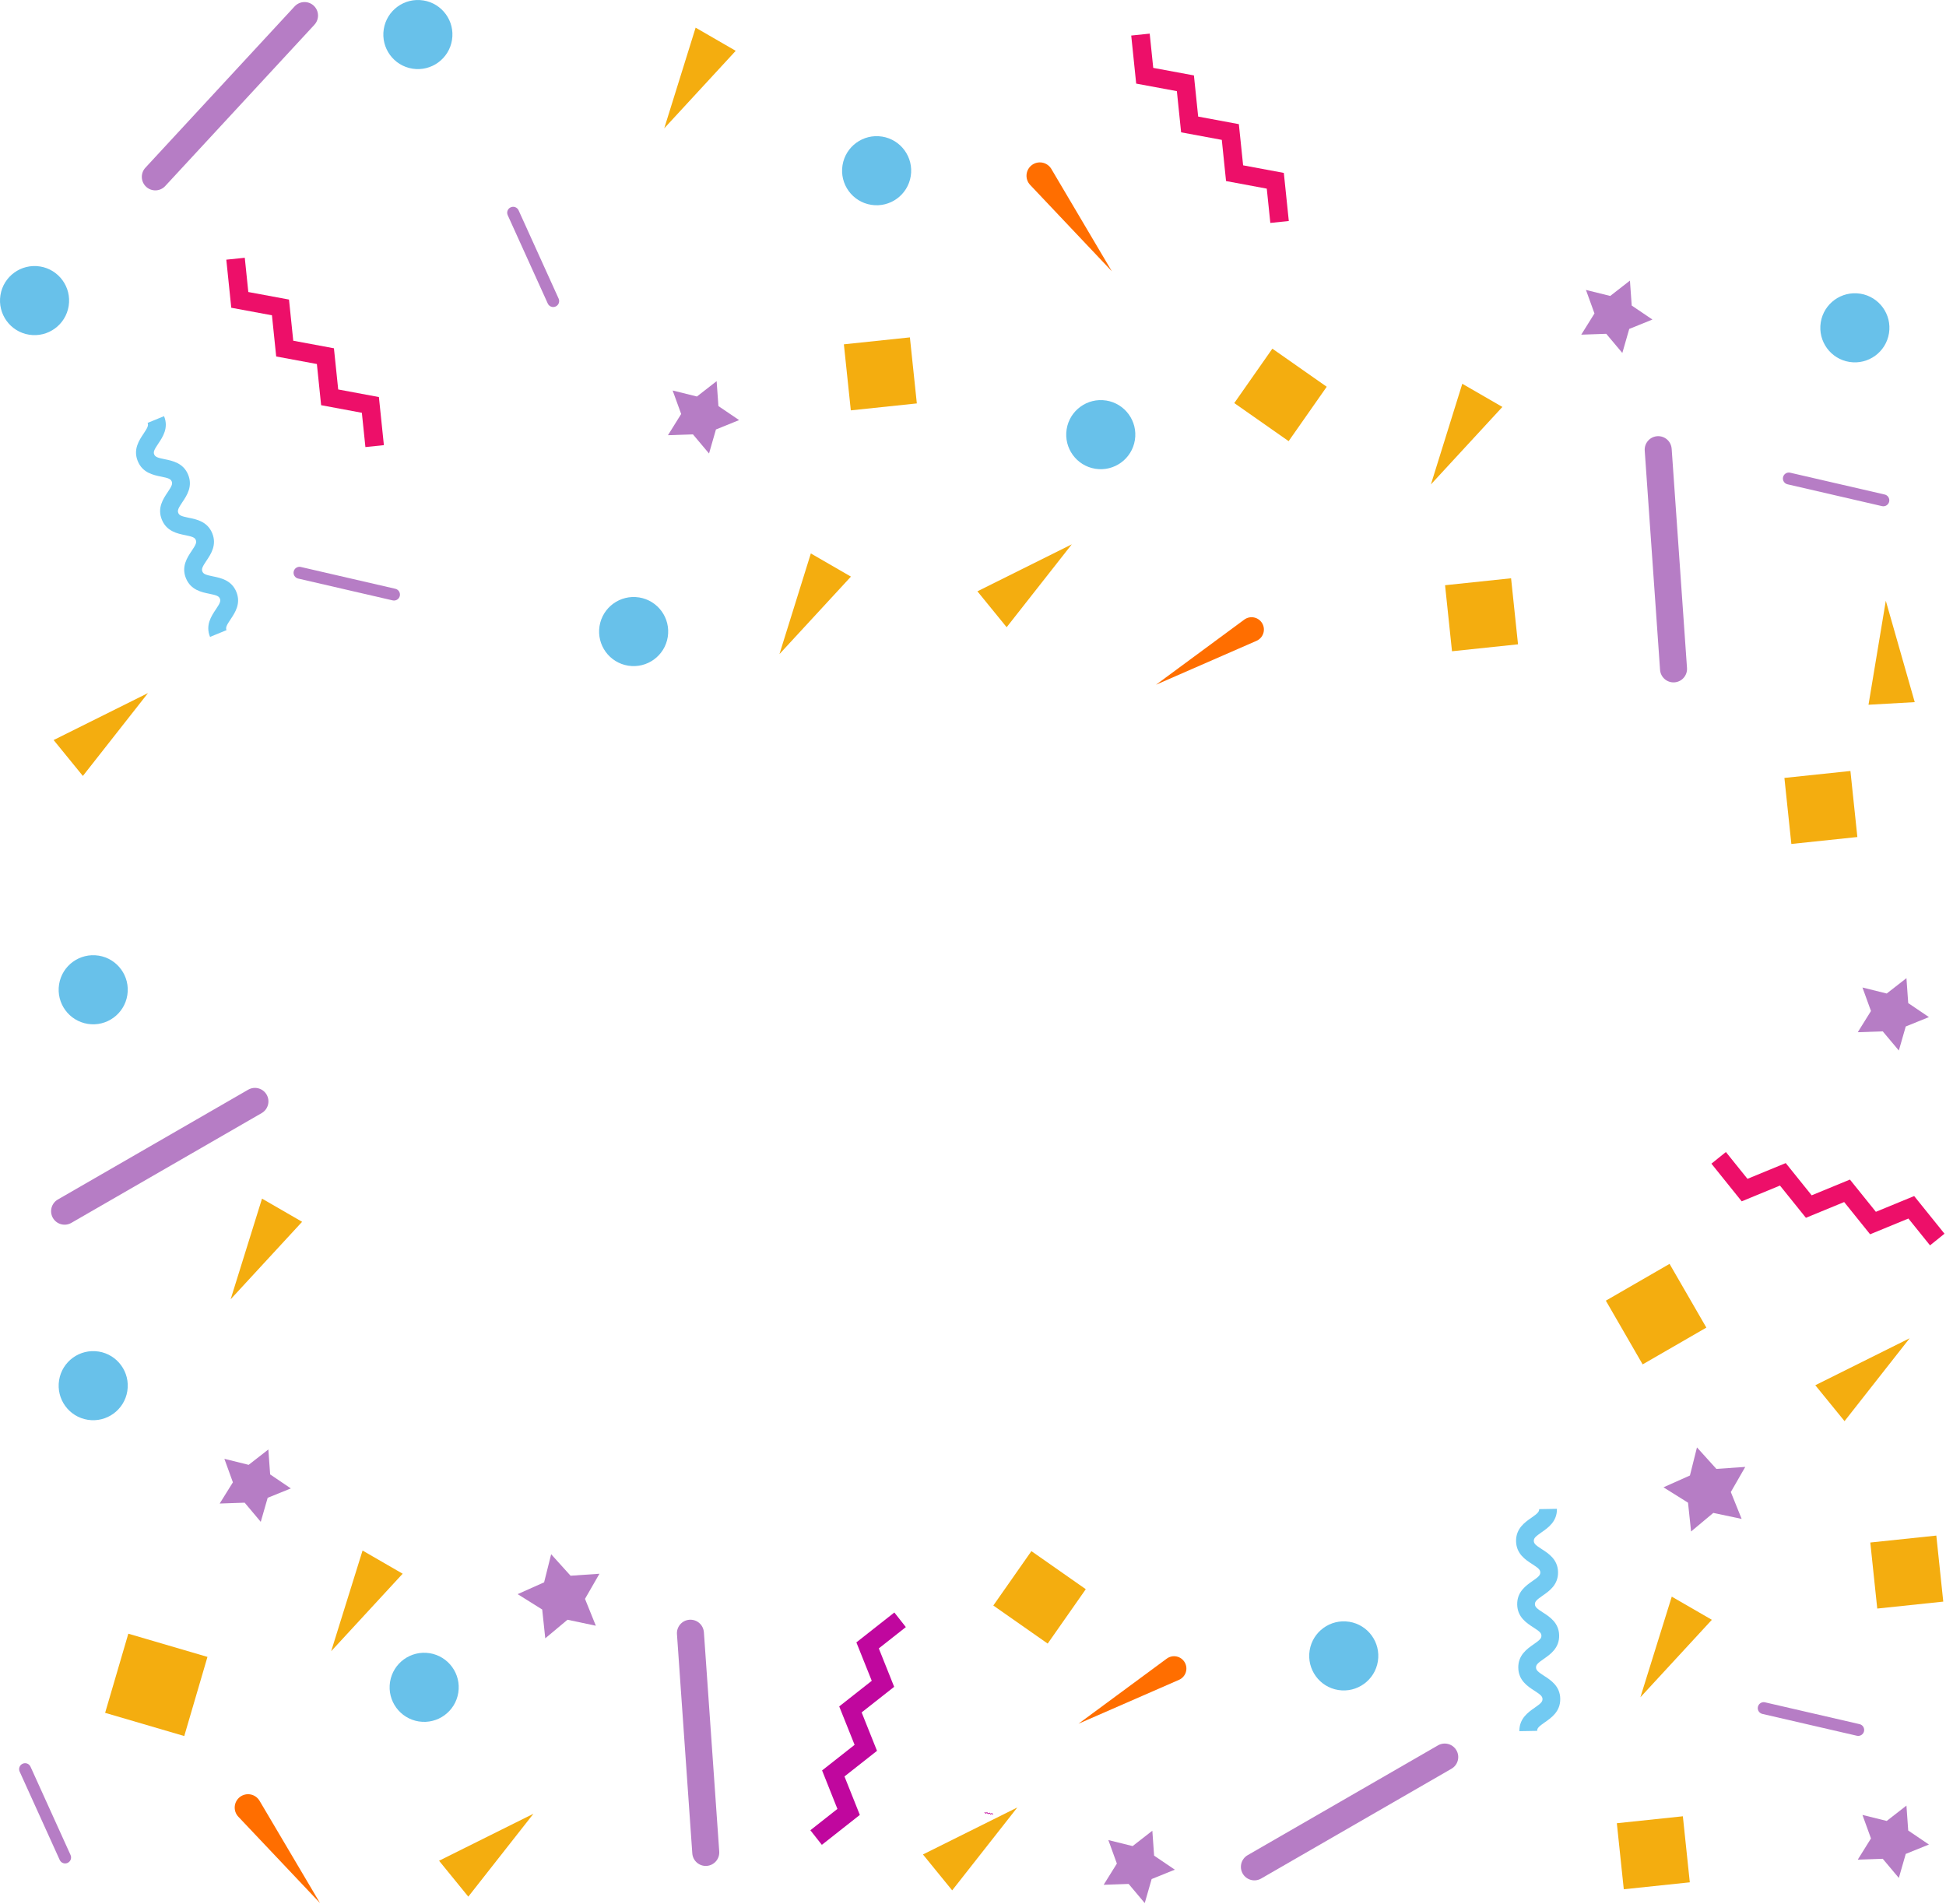 <?xml version="1.0" encoding="UTF-8"?> <svg xmlns="http://www.w3.org/2000/svg" width="929" height="909" viewBox="0 0 929 909" fill="none"><path d="M797.027 603.348L766.615 620.913L784.185 651.333L814.597 633.768L797.027 603.348Z" fill="#F4AD0F"></path><path d="M883.372 368.051L851.855 371.363L855.169 402.89L886.685 399.577L883.372 368.051Z" fill="#F4AD0F"></path><path d="M803.38 867.06L771.863 870.372L775.177 901.898L806.693 898.586L803.38 867.06Z" fill="#F4AD0F"></path><path d="M434.374 161.058L402.858 164.371L406.171 195.897L437.688 192.585L434.374 161.058Z" fill="#F4AD0F"></path><path d="M607.409 166.451L589.227 192.418L615.185 210.595L633.368 184.628L607.409 166.451Z" fill="#F4AD0F"></path><path d="M492.381 740.476L474.198 766.443L500.157 784.62L518.34 758.653L492.381 740.476Z" fill="#F4AD0F"></path><path d="M721.373 276.059L689.856 279.371L693.17 310.897L724.686 307.585L721.373 276.059Z" fill="#F4AD0F"></path><path d="M924.38 733.056L892.864 736.368L896.177 767.895L927.694 764.582L924.38 733.056Z" fill="#F4AD0F"></path><path d="M408.824 784.044L426.954 769.774L432.444 776.744L419.534 786.914L426.864 805.254L411.344 817.474L418.674 835.814L403.144 848.044L410.474 866.404L392.344 880.694L386.854 873.724L399.774 863.544L392.454 845.174L407.974 832.954L400.634 814.614L416.164 802.384L408.824 784.044Z" fill="#C0079E"></path><path d="M110.404 146.914L108.034 123.964L116.854 123.054L118.544 139.404L137.964 143.004L139.994 162.654L159.414 166.264L161.454 185.924L180.884 189.544L183.264 212.504L174.444 213.424L172.744 197.054L153.304 193.434L151.274 173.774L131.854 170.174L129.824 150.514L110.404 146.914Z" fill="#ED0F69"></path><path d="M831.474 573.494L817.014 555.514L823.924 549.954L834.224 562.754L852.494 555.234L864.874 570.624L883.134 563.104L895.524 578.494L913.804 570.974L928.284 588.954L921.374 594.514L911.054 581.704L892.774 589.224L880.384 573.834L862.124 581.354L849.734 565.964L831.474 573.494Z" fill="#ED0F69"></path><path d="M542.404 39.914L540.034 16.964L548.854 16.054L550.544 32.404L569.964 36.004L571.994 55.654L591.414 59.264L593.454 78.924L612.884 82.544L615.264 105.504L606.444 106.424L604.744 90.054L585.304 86.434L583.274 66.774L563.854 63.174L561.824 43.514L542.404 39.914Z" fill="#ED0F69"></path><path d="M260.304 782.104L258.844 768.354L247.124 761.014L259.754 755.374L263.114 741.964L272.384 752.224L286.174 751.274L279.274 763.264L284.444 776.094L270.914 773.234L260.304 782.104Z" fill="#B67DC5"></path><path d="M807.304 731.104L805.844 717.354L794.124 710.014L806.754 704.374L810.114 690.964L819.384 701.224L833.174 700.274L826.274 712.264L831.444 725.094L817.914 722.234L807.304 731.104Z" fill="#B67DC5"></path><path d="M61.262 779.897L50.186 817.676L87.965 828.753L99.042 790.973L61.262 779.897Z" fill="#F4AD0F"></path><path d="M798.034 214.214L805.354 318.874C805.604 322.424 802.924 325.494 799.374 325.744C795.824 325.994 792.744 323.314 792.494 319.764L785.174 215.114C784.924 211.564 787.604 208.484 791.154 208.234C794.704 207.994 797.784 210.654 798.024 214.214H798.034Z" fill="#B67DC5"></path><path d="M336.034 779.214L343.354 883.874C343.604 887.424 340.924 890.494 337.374 890.744C333.824 890.994 330.744 888.314 330.494 884.764L323.174 780.114C322.924 776.564 325.604 773.484 329.154 773.234C332.704 772.994 335.784 775.654 336.024 779.214H336.034Z" fill="#B67DC5"></path><path d="M27.614 572.624L118.484 520.204C121.564 518.424 125.504 519.484 127.284 522.564C129.064 525.644 128.004 529.584 124.924 531.364L34.054 583.784C30.974 585.564 27.034 584.504 25.254 581.424C23.484 578.344 24.534 574.404 27.614 572.624Z" fill="#B67DC5"></path><path d="M595.614 885.624L686.484 833.204C689.564 831.424 693.504 832.484 695.284 835.564C697.064 838.644 696.004 842.584 692.924 844.364L602.054 896.784C598.974 898.564 595.034 897.504 593.254 894.424C591.484 891.344 592.534 887.404 595.614 885.624Z" fill="#B67DC5"></path><path d="M150.114 11.804L78.874 88.814C76.464 91.424 72.384 91.584 69.774 89.164C67.164 86.744 67.004 82.674 69.414 80.064L140.654 3.054C143.074 0.434 147.144 0.284 149.754 2.694C152.364 5.114 152.524 9.184 150.104 11.794L150.114 11.804Z" fill="#B67DC5"></path><path d="M143.624 270.664L188.734 281.074C190.264 281.424 191.214 282.954 190.864 284.484C190.514 286.014 188.984 286.964 187.454 286.614L142.344 276.194C140.814 275.844 139.854 274.314 140.214 272.784C140.564 271.254 142.094 270.304 143.624 270.654V270.664Z" fill="#B67DC5"></path><path d="M854.624 225.664L899.734 236.074C901.264 236.424 902.214 237.954 901.864 239.484C901.514 241.014 899.984 241.964 898.454 241.614L853.344 231.194C851.814 230.844 850.854 229.314 851.214 227.784C851.564 226.254 853.094 225.304 854.624 225.654V225.664Z" fill="#B67DC5"></path><path d="M842.624 812.664L887.734 823.074C889.264 823.424 890.214 824.954 889.864 826.484C889.514 828.014 887.984 828.964 886.454 828.614L841.344 818.194C839.814 817.844 838.854 816.314 839.214 814.784C839.564 813.254 841.094 812.304 842.624 812.654V812.664Z" fill="#B67DC5"></path><path d="M247.564 100.384L266.684 142.554C267.334 143.984 266.694 145.664 265.264 146.314C263.834 146.964 262.154 146.334 261.504 144.904L242.384 102.734C241.734 101.304 242.364 99.614 243.804 98.974C245.234 98.324 246.914 98.954 247.564 100.394V100.384Z" fill="#B67DC5"></path><path d="M14.564 843.384L33.684 885.554C34.334 886.984 33.694 888.664 32.264 889.314C30.834 889.964 29.154 889.334 28.504 887.904L9.384 845.734C8.734 844.304 9.364 842.614 10.804 841.974C12.234 841.324 13.914 841.954 14.564 843.394V843.384Z" fill="#B67DC5"></path><path d="M530.774 129.494L491.784 88.274C490.534 86.954 489.914 85.174 490.064 83.364C490.214 81.554 491.134 79.904 492.584 78.804C494.034 77.714 495.874 77.294 497.654 77.644C499.434 77.994 500.974 79.094 501.904 80.654L530.774 129.494Z" fill="#FF6E00"></path><path d="M152.774 908.494L113.784 867.274C112.534 865.954 111.914 864.174 112.064 862.364C112.214 860.554 113.134 858.904 114.584 857.804C116.034 856.714 117.874 856.294 119.654 856.644C121.434 856.994 122.974 858.094 123.904 859.654L152.774 908.494Z" fill="#FF6E00"></path><path d="M551.864 326.874L594.004 295.794C595.354 294.804 597.054 294.424 598.694 294.774C600.334 295.114 601.744 296.144 602.584 297.594C603.424 299.044 603.604 300.784 603.074 302.374C602.554 303.964 601.374 305.254 599.844 305.924L551.864 326.874Z" fill="#FF6E00"></path><path d="M514.864 822.874L557.004 791.794C558.354 790.804 560.054 790.424 561.694 790.774C563.334 791.114 564.744 792.144 565.584 793.594C566.424 795.044 566.604 796.784 566.074 798.374C565.554 799.964 564.374 801.254 562.844 801.924L514.864 822.874Z" fill="#FF6E00"></path><path d="M317.104 61.254L351.224 24.264L332.084 13.204L317.104 61.254Z" fill="#F4AD0F"></path><path d="M683.104 231.254L717.224 194.264L698.084 183.204L683.104 231.254Z" fill="#F4AD0F"></path><path d="M783.104 810.254L817.224 773.264L798.084 762.204L783.104 810.254Z" fill="#F4AD0F"></path><path d="M900.264 286.784L892.004 336.434L914.074 335.184L900.264 286.784Z" fill="#F4AD0F"></path><path d="M372.104 312.254L406.224 275.264L387.084 264.204L372.104 312.254Z" fill="#F4AD0F"></path><path d="M110.104 620.254L144.224 583.264L125.084 572.204L110.104 620.254Z" fill="#F4AD0F"></path><path d="M70.654 330.854L25.604 353.284L39.564 370.424L70.654 330.854Z" fill="#F4AD0F"></path><path d="M511.654 259.854L466.604 282.284L480.564 299.424L511.654 259.854Z" fill="#F4AD0F"></path><path d="M911.654 638.854L866.604 661.284L880.564 678.424L911.654 638.854Z" fill="#F4AD0F"></path><path d="M485.654 862.854L440.604 885.284L454.564 902.424L485.654 862.854Z" fill="#F4AD0F"></path><path d="M254.654 865.854L209.604 888.284L223.564 905.424L254.654 865.854Z" fill="#F4AD0F"></path><path d="M158.104 788.254L192.224 751.264L173.084 740.204L158.104 788.254Z" fill="#F4AD0F"></path><path d="M725.334 826.434C725.234 820.394 729.534 817.394 732.674 815.214C735.514 813.244 736.394 812.414 736.374 811.104C736.354 809.794 735.444 809.004 732.534 807.124C729.314 805.054 724.914 802.214 724.814 796.164C724.704 790.124 729.004 787.134 732.154 784.954C734.994 782.984 735.874 782.154 735.854 780.854C735.834 779.554 734.924 778.764 732.014 776.894C728.794 774.824 724.394 771.994 724.294 765.954C724.184 759.914 728.484 756.924 731.624 754.744C734.464 752.774 735.344 751.954 735.324 750.644C735.294 749.344 734.394 748.554 731.484 746.684C728.264 744.614 723.864 741.784 723.754 735.734C723.654 729.694 727.954 726.704 731.094 724.534C733.934 722.564 734.814 721.734 734.784 720.434L743.264 720.284C743.374 726.324 739.064 729.314 735.924 731.494C733.084 733.464 732.204 734.284 732.224 735.594C732.244 736.894 733.154 737.694 736.064 739.554C739.284 741.624 743.684 744.464 743.794 750.504C743.904 756.544 739.594 759.534 736.454 761.714C733.614 763.684 732.734 764.504 732.754 765.814C732.784 767.114 733.684 767.904 736.594 769.774C739.814 771.844 744.214 774.684 744.324 780.714C744.434 786.754 740.124 789.744 736.984 791.924C734.144 793.894 733.264 794.724 733.284 796.024C733.304 797.334 734.224 798.124 737.124 800.004C740.344 802.074 744.744 804.914 744.844 810.954C744.944 816.994 740.654 819.994 737.514 822.174C734.674 824.154 733.784 824.974 733.814 826.284L725.344 826.434H725.334Z" fill="#72CAF2"></path><path d="M100.274 304.054C97.974 298.464 100.894 294.114 103.024 290.934C104.954 288.064 105.474 286.974 104.974 285.764C104.474 284.554 103.344 284.144 99.954 283.454C96.204 282.694 91.074 281.654 88.774 276.064C86.474 270.474 89.394 266.124 91.524 262.954C93.454 260.084 93.964 258.994 93.474 257.784C92.974 256.574 91.844 256.174 88.454 255.484C84.704 254.724 79.574 253.694 77.274 248.104C74.974 242.514 77.894 238.174 80.024 234.994C81.954 232.124 82.474 231.034 81.974 229.824C81.474 228.624 80.344 228.214 76.954 227.534C73.204 226.774 68.074 225.744 65.774 220.154C63.474 214.564 66.394 210.224 68.524 207.044C70.454 204.174 70.964 203.084 70.474 201.884L78.314 198.664C80.614 204.254 77.694 208.604 75.564 211.774C73.634 214.644 73.114 215.734 73.614 216.934C74.114 218.134 75.244 218.544 78.634 219.224C82.384 219.984 87.524 221.014 89.814 226.604C92.114 232.194 89.194 236.544 87.064 239.714C85.134 242.584 84.614 243.674 85.114 244.884C85.614 246.094 86.744 246.494 90.134 247.174C93.884 247.934 99.014 248.964 101.314 254.554C103.614 260.144 100.694 264.494 98.564 267.664C96.634 270.534 96.114 271.624 96.614 272.834C97.114 274.044 98.254 274.454 101.644 275.144C105.394 275.904 110.524 276.944 112.824 282.534C115.124 288.124 112.204 292.474 110.074 295.654C108.144 298.524 107.624 299.624 108.124 300.824L100.284 304.044L100.274 304.054Z" fill="#72CAF2"></path><path d="M202.074 0.204C193.074 -1.216 184.634 4.914 183.204 13.914C181.784 22.914 187.914 31.364 196.914 32.784C205.914 34.204 214.364 28.064 215.784 19.064C217.214 10.064 211.074 1.624 202.074 0.194V0.204Z" fill="#68C1EA"></path><path d="M305.074 285.204C296.074 283.784 287.634 289.914 286.204 298.914C284.784 307.914 290.914 316.364 299.914 317.784C308.914 319.204 317.364 313.064 318.784 304.064C320.214 295.064 314.074 286.624 305.074 285.194V285.204Z" fill="#68C1EA"></path><path d="M47.074 456.204C38.074 454.784 29.634 460.914 28.204 469.914C26.784 478.914 32.914 487.364 41.914 488.784C50.914 490.204 59.364 484.064 60.784 475.064C62.214 466.064 56.074 457.624 47.074 456.194V456.204Z" fill="#68C1EA"></path><path d="M421.074 65.204C412.074 63.784 403.634 69.914 402.204 78.914C400.784 87.914 406.914 96.364 415.914 97.784C424.914 99.204 433.364 93.064 434.784 84.064C436.214 75.064 430.074 66.624 421.074 65.194V65.204Z" fill="#68C1EA"></path><path d="M528.074 191.204C519.074 189.784 510.634 195.914 509.204 204.914C507.784 213.914 513.914 222.364 522.914 223.784C531.914 225.204 540.364 219.064 541.784 210.064C543.214 201.064 537.074 192.624 528.074 191.194V191.204Z" fill="#68C1EA"></path><path d="M19.074 127.204C10.074 125.784 1.634 131.914 0.204 140.914C-1.216 149.914 4.914 158.364 13.914 159.784C22.914 161.204 31.364 155.064 32.784 146.064C34.214 137.064 28.074 128.624 19.074 127.194V127.204Z" fill="#68C1EA"></path><path d="M47.074 645.204C38.074 643.784 29.634 649.914 28.204 658.914C26.784 667.914 32.914 676.364 41.914 677.784C50.914 679.204 59.364 673.064 60.784 664.064C62.214 655.064 56.074 646.624 47.074 645.194V645.204Z" fill="#68C1EA"></path><path d="M205.074 789.204C196.074 787.784 187.634 793.914 186.204 802.914C184.784 811.914 190.914 820.364 199.914 821.784C208.914 823.204 217.364 817.064 218.784 808.064C220.214 799.064 214.074 790.624 205.074 789.194V789.204Z" fill="#68C1EA"></path><path d="M644.074 774.204C635.074 772.784 626.634 778.914 625.204 787.914C623.784 796.914 629.914 805.364 638.914 806.784C647.914 808.204 656.364 802.064 657.784 793.064C659.214 784.064 653.074 775.624 644.074 774.194V774.204Z" fill="#68C1EA"></path><path d="M888.074 140.204C879.074 138.784 870.634 144.914 869.204 153.914C867.784 162.914 873.914 171.364 882.914 172.784C891.914 174.204 900.364 168.064 901.784 159.064C903.214 150.064 897.074 141.624 888.074 140.194V140.204Z" fill="#68C1EA"></path><path d="M318.874 207.764L325.184 197.634L321.114 186.414L332.704 189.284L342.114 181.954L342.964 193.854L352.844 200.544L341.784 205.024L338.484 216.494L330.804 207.354L318.874 207.764Z" fill="#B67DC5"></path><path d="M526.874 899.764L533.184 889.634L529.114 878.414L540.704 881.284L550.114 873.954L550.964 885.854L560.844 892.544L549.784 897.024L546.484 908.494L538.804 899.354L526.874 899.764Z" fill="#B67DC5"></path><path d="M104.874 717.764L111.184 707.634L107.114 696.414L118.704 699.284L128.114 691.954L128.964 703.854L138.844 710.544L127.784 715.024L124.484 726.494L116.804 717.354L104.874 717.764Z" fill="#B67DC5"></path><path d="M754.874 159.764L761.184 149.634L757.114 138.414L768.704 141.284L778.114 133.954L778.964 145.854L788.844 152.544L777.784 157.024L774.484 168.494L766.804 159.354L754.874 159.764Z" fill="#B67DC5"></path><path d="M886.874 887.764L893.184 877.634L889.114 866.414L900.704 869.284L910.114 861.954L910.964 873.854L920.844 880.544L909.784 885.024L906.484 896.494L898.804 887.354L886.874 887.764Z" fill="#B67DC5"></path><path d="M886.874 492.764L893.184 482.634L889.114 471.414L900.704 474.284L910.114 466.954L910.964 478.854L920.844 485.544L909.784 490.024L906.484 501.494L898.804 492.354L886.874 492.764Z" fill="#B67DC5"></path><path d="M470.514 865.824L469.934 865.204L470.174 864.974L470.584 865.414L471.234 865.094L471.734 865.624L472.384 865.294L472.884 865.824L473.534 865.494L474.124 866.114L473.884 866.334L473.464 865.894L472.814 866.224L472.314 865.694L471.664 866.024L471.164 865.494L470.514 865.824Z" fill="#C0079E"></path></svg> 
